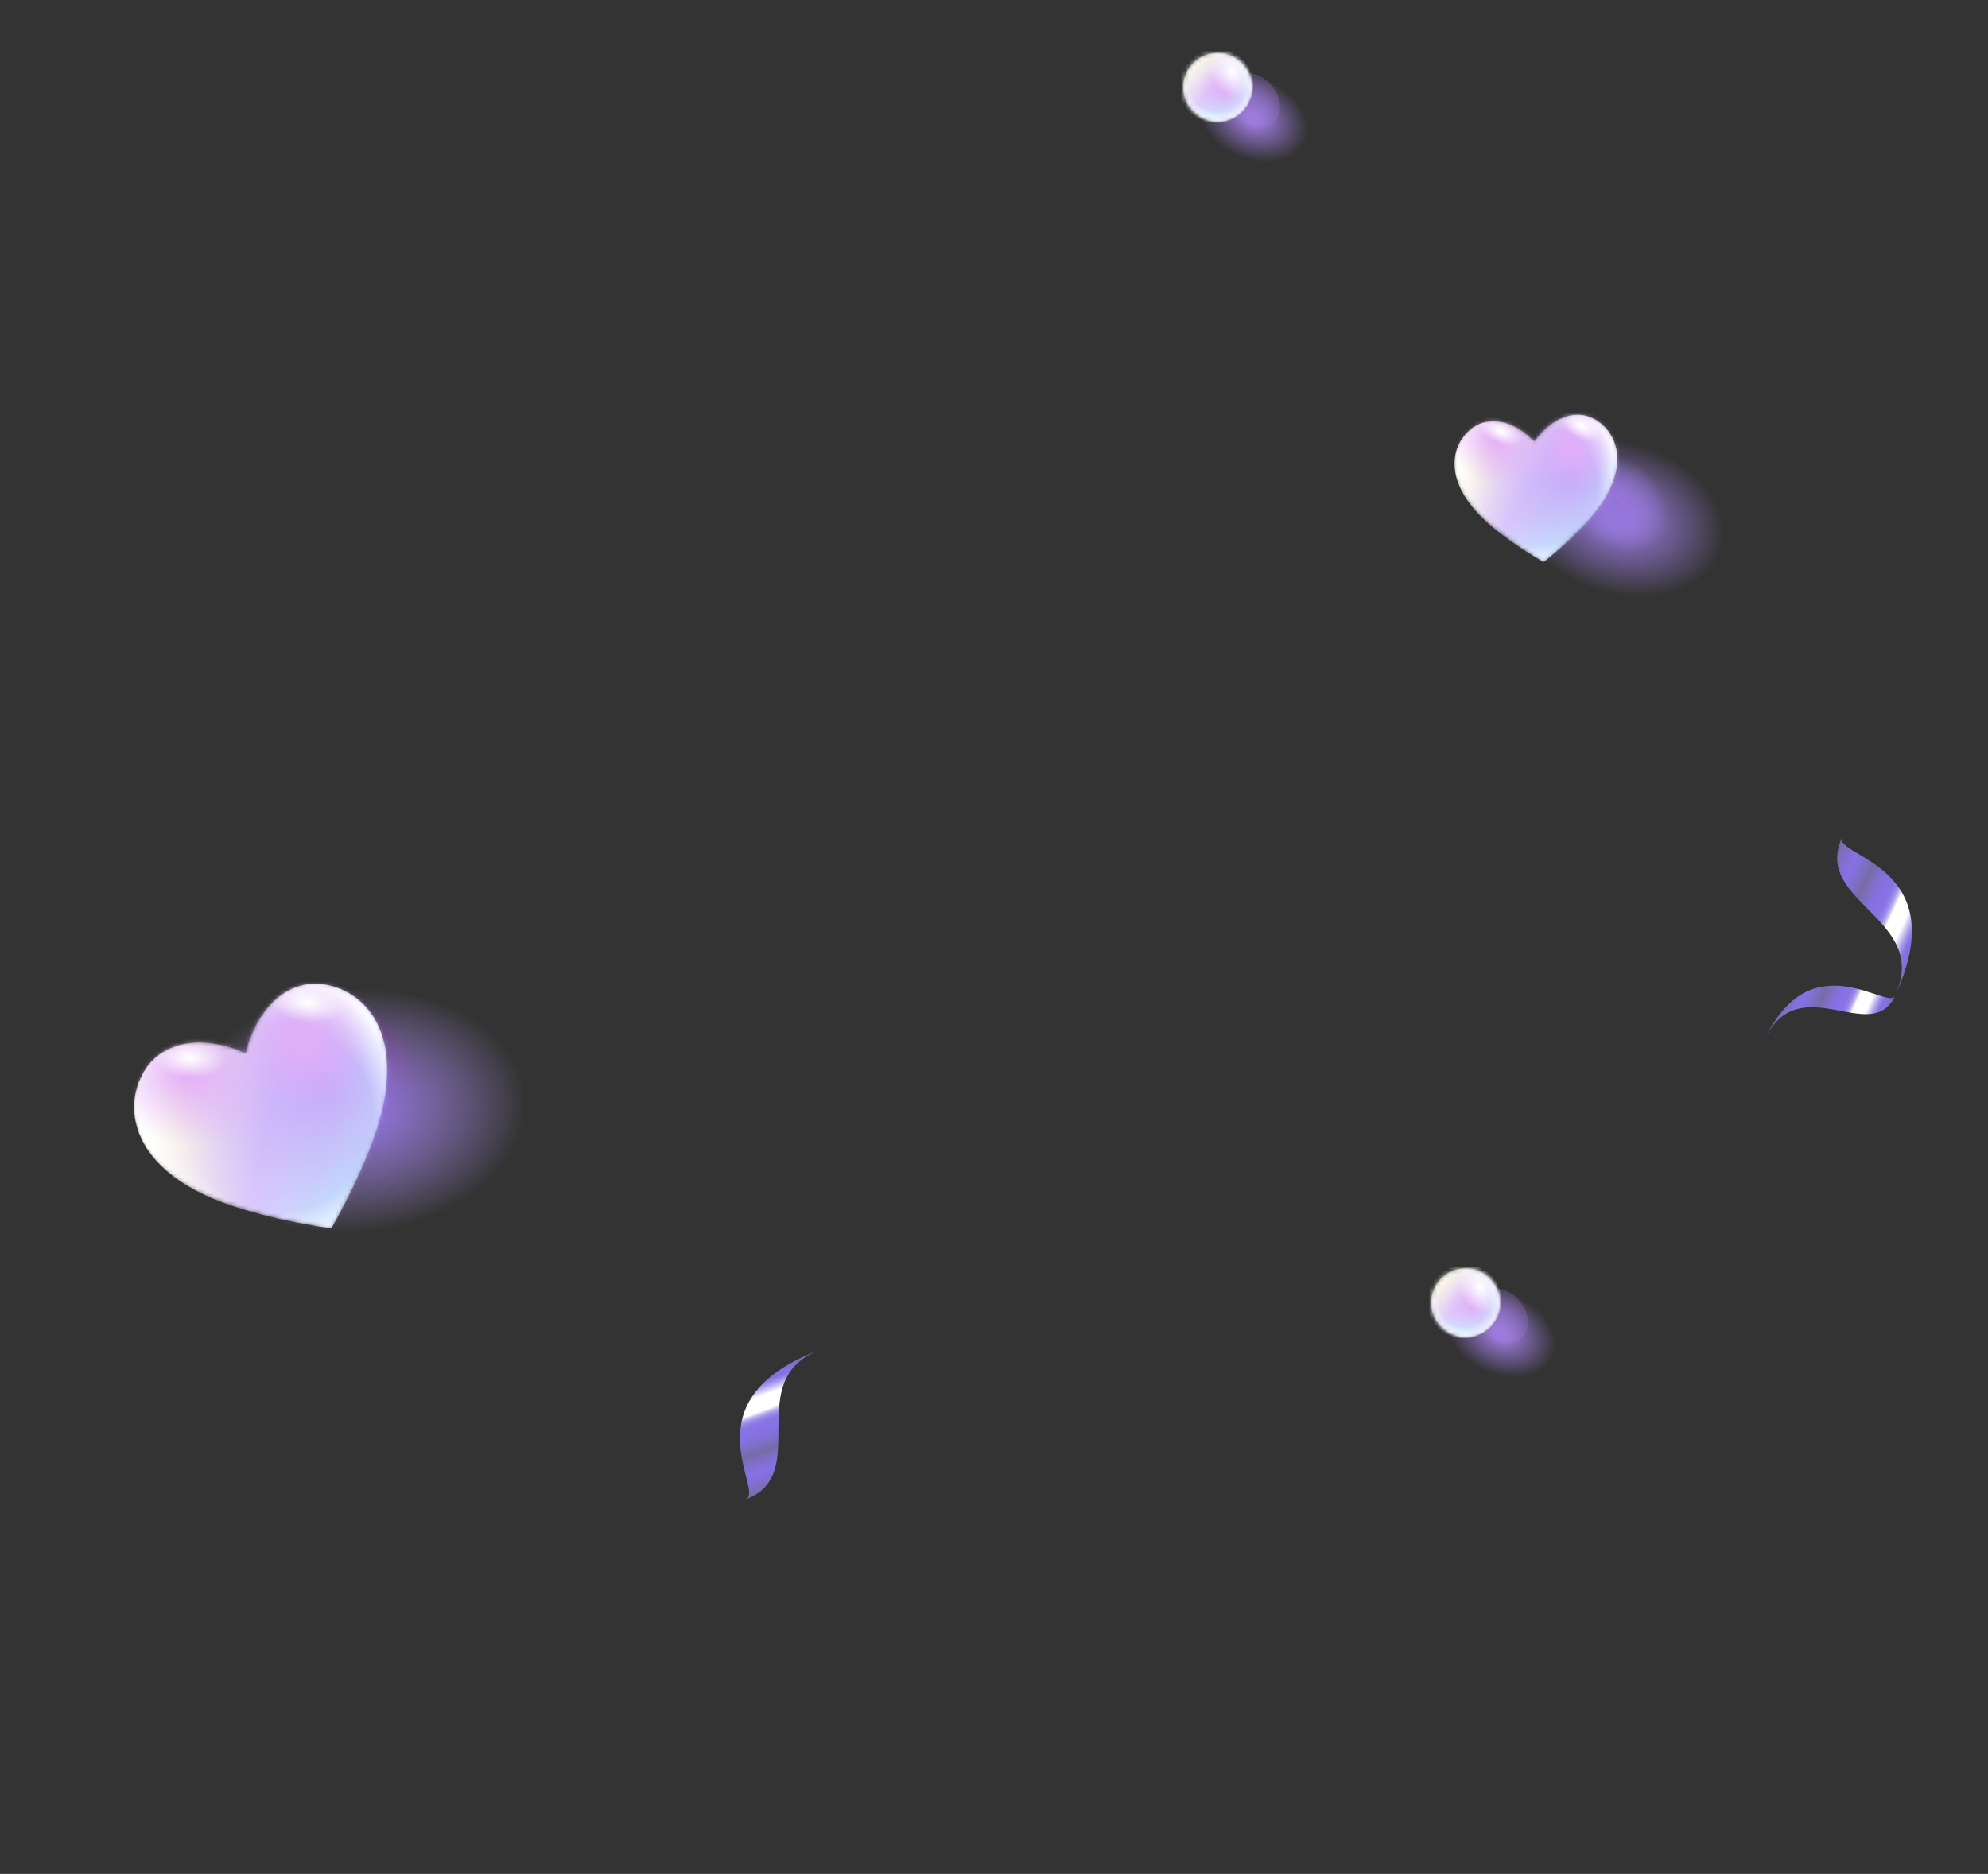 <?xml version="1.0" encoding="UTF-8"?> <svg xmlns="http://www.w3.org/2000/svg" width="489" height="461" viewBox="0 0 489 461" fill="none"><rect x="0" y="0" width="489" height="461" fill="#333333" stroke="none"/> <path d="M453.115 206C445.701 222.104 474.962 225.868 466.133 245.022C480.974 212.814 450.915 210.785 453.115 206Z" fill="url(#paint0_linear_225_1078)"></path> <path d="M466.133 245.022C460.374 257.53 442.338 237.802 434 255.893C445.281 231.408 464.452 248.687 466.133 245.022Z" fill="url(#paint1_linear_225_1078)"></path> <path d="M183.416 368.853C200.106 362.697 182.057 339.317 201.9 332C168.534 344.312 188.377 367.034 183.416 368.853Z" fill="url(#paint2_linear_225_1078)"></path> <g clip-path="url(#clip0_225_1078)"> <path d="M423.527 134.957C420.857 144.877 407.487 149.557 393.667 145.417C379.837 141.277 370.797 129.887 373.467 119.967C376.137 110.047 389.507 105.367 403.327 109.507C417.157 113.647 426.197 125.047 423.527 134.957Z" fill="url(#paint3_radial_225_1078)"></path> <path d="M408.38 132.08C404.9 136.92 397.29 137.07 391.38 132.42C385.47 127.77 383.49 120.09 386.97 115.25C390.45 110.41 398.06 110.26 403.97 114.91C409.88 119.55 411.86 127.24 408.38 132.08Z" fill="url(#paint4_radial_225_1078)"></path> <mask id="mask0_225_1078" style="mask-type:luminance" maskUnits="userSpaceOnUse" x="357" y="102" width="41" height="37"> <path d="M391.69 102.84C387.49 100.85 381.74 102.51 377.42 108.59C372.22 103.24 366.28 102.48 362.44 105.1C357.46 108.49 354.61 116.86 363.71 126.5C369.35 132.47 379.72 138.27 379.72 138.27C379.72 138.27 389.07 130.94 393.73 124.17C401.24 113.25 397.14 105.42 391.69 102.84Z" fill="white"></path> </mask> <g mask="url(#mask0_225_1078)"> <path d="M391.69 102.84C387.49 100.85 381.74 102.51 377.42 108.59C372.22 103.24 366.28 102.48 362.44 105.1C357.46 108.49 354.61 116.86 363.71 126.5C369.35 132.47 379.72 138.27 379.72 138.27C379.72 138.27 389.07 130.94 393.73 124.17C401.24 113.25 397.14 105.42 391.69 102.84Z" fill="url(#paint5_linear_225_1078)"></path> </g> <mask id="mask1_225_1078" style="mask-type:luminance" maskUnits="userSpaceOnUse" x="357" y="102" width="41" height="37"> <path d="M391.69 102.84C387.49 100.85 381.74 102.51 377.42 108.59C372.22 103.24 366.28 102.48 362.44 105.1C357.46 108.49 354.61 116.86 363.71 126.5C369.35 132.47 379.72 138.27 379.72 138.27C379.72 138.27 389.07 130.94 393.73 124.17C401.24 113.25 397.14 105.42 391.69 102.84Z" fill="white"></path> </mask> <g mask="url(#mask1_225_1078)"> <path d="M406.19 126.81C399.77 139.25 385.79 144.81 374.97 139.23C364.16 133.65 360.6 119.03 367.02 106.59C373.44 94.15 387.42 88.59 398.24 94.17C409.06 99.75 412.61 114.37 406.19 126.81Z" fill="url(#paint6_radial_225_1078)"></path> </g> <mask id="mask2_225_1078" style="mask-type:luminance" maskUnits="userSpaceOnUse" x="357" y="102" width="41" height="37"> <path d="M391.69 102.84C387.49 100.85 381.74 102.51 377.42 108.59C372.22 103.24 366.28 102.48 362.44 105.1C357.46 108.49 354.61 116.86 363.71 126.5C369.35 132.47 379.72 138.27 379.72 138.27C379.72 138.27 389.07 130.94 393.73 124.17C401.24 113.25 397.14 105.42 391.69 102.84Z" fill="white"></path> </mask> <g mask="url(#mask2_225_1078)"> <path d="M391.69 102.84C387.49 100.85 381.74 102.51 377.42 108.59C372.22 103.24 366.28 102.48 362.44 105.1C357.46 108.49 354.61 116.86 363.71 126.5C369.35 132.47 379.72 138.27 379.72 138.27C379.72 138.27 389.07 130.94 393.73 124.17C401.24 113.25 397.14 105.42 391.69 102.84Z" fill="url(#paint7_radial_225_1078)"></path> </g> <mask id="mask3_225_1078" style="mask-type:luminance" maskUnits="userSpaceOnUse" x="357" y="102" width="41" height="37"> <path d="M391.69 102.84C387.49 100.85 381.74 102.51 377.42 108.59C372.22 103.24 366.28 102.48 362.44 105.1C357.46 108.49 354.61 116.86 363.71 126.5C369.35 132.47 379.72 138.27 379.72 138.27C379.72 138.27 389.07 130.94 393.73 124.17C401.24 113.25 397.14 105.42 391.69 102.84Z" fill="white"></path> </mask> <g mask="url(#mask3_225_1078)"> <path d="M397.17 109.22C397.62 115.02 393.28 120.08 387.49 120.53C381.69 120.98 376.63 116.64 376.18 110.85C375.73 105.05 380.07 99.99 385.87 99.54C391.66 99.08 396.72 103.42 397.17 109.22Z" fill="url(#paint8_radial_225_1078)"></path> </g> <mask id="mask4_225_1078" style="mask-type:luminance" maskUnits="userSpaceOnUse" x="357" y="102" width="41" height="37"> <path d="M391.69 102.84C387.49 100.85 381.74 102.51 377.42 108.59C372.22 103.24 366.28 102.48 362.44 105.1C357.46 108.49 354.61 116.86 363.71 126.5C369.35 132.47 379.72 138.27 379.72 138.27C379.72 138.27 389.07 130.94 393.73 124.17C401.24 113.25 397.14 105.42 391.69 102.84Z" fill="white"></path> </mask> <g mask="url(#mask4_225_1078)"> <path d="M374.49 99.69C380.11 103.91 381.77 111.17 378.21 115.91C374.65 120.65 367.21 121.06 361.59 116.84C355.97 112.62 354.31 105.36 357.87 100.62C361.43 95.89 368.87 95.47 374.49 99.69Z" fill="url(#paint9_radial_225_1078)"></path> </g> <mask id="mask5_225_1078" style="mask-type:luminance" maskUnits="userSpaceOnUse" x="357" y="102" width="41" height="37"> <path d="M391.69 102.84C387.49 100.85 381.74 102.51 377.42 108.59C372.22 103.24 366.28 102.48 362.44 105.1C357.46 108.49 354.61 116.86 363.71 126.5C369.35 132.47 379.72 138.27 379.72 138.27C379.72 138.27 389.07 130.94 393.73 124.17C401.24 113.25 397.14 105.42 391.69 102.84Z" fill="white"></path> </mask> <g mask="url(#mask5_225_1078)"> <path d="M390.53 102.19C393.24 103.72 394.78 106.15 393.95 107.61C393.12 109.08 390.25 109.03 387.54 107.5C384.83 105.97 383.29 103.54 384.12 102.08C384.94 100.62 387.81 100.67 390.53 102.19Z" fill="url(#paint10_radial_225_1078)"></path> </g> <mask id="mask6_225_1078" style="mask-type:luminance" maskUnits="userSpaceOnUse" x="357" y="102" width="41" height="37"> <path d="M391.69 102.84C387.49 100.85 381.74 102.51 377.42 108.59C372.22 103.24 366.28 102.48 362.44 105.1C357.46 108.49 354.61 116.86 363.71 126.5C369.35 132.47 379.72 138.27 379.72 138.27C379.72 138.27 389.07 130.94 393.73 124.17C401.24 113.25 397.14 105.42 391.69 102.84Z" fill="white"></path> </mask> <g mask="url(#mask6_225_1078)"> <path d="M370.5 103.36C373.33 104.67 375.04 106.97 374.33 108.5C373.62 110.03 370.76 110.2 367.93 108.89C365.1 107.58 363.39 105.28 364.1 103.75C364.81 102.22 367.68 102.05 370.5 103.36Z" fill="url(#paint11_radial_225_1078)"></path> </g> </g> <path d="M102.533 268.123C100.194 277.427 88.892 282.18 77.283 278.729C65.674 275.278 58.149 264.948 60.488 255.643C62.827 246.339 74.129 241.587 85.738 245.037C97.347 248.488 104.861 258.819 102.533 268.123Z" fill="url(#paint12_radial_225_1078)"></path> <path d="M129.243 269.647C131.127 286.075 113.899 301.021 90.754 303.032C67.61 305.043 47.313 293.347 45.429 276.919C43.545 260.491 60.774 245.546 83.918 243.534C107.062 241.534 127.36 253.22 129.243 269.647Z" fill="url(#paint13_radial_225_1078)"></path> <mask id="mask7_225_1078" style="mask-type:luminance" maskUnits="userSpaceOnUse" x="33" y="242" width="63" height="61"> <path d="M78.374 242.028C70.902 241.541 63.283 247.437 60.436 259.112C49.473 254.19 40.139 256.582 35.937 262.785C30.487 270.819 31.186 285.045 50.541 294.074C62.532 299.673 81.496 302.203 81.496 302.203C81.496 302.203 91.147 285.68 94.089 272.777C98.851 251.946 88.067 242.663 78.374 242.028Z" fill="white"></path> </mask> <g mask="url(#mask7_225_1078)"> <path d="M78.374 242.028C70.902 241.541 63.283 247.437 60.436 259.112C49.473 254.19 40.139 256.582 35.937 262.785C30.487 270.819 31.186 285.045 50.541 294.074C62.532 299.673 81.496 302.203 81.496 302.203C81.496 302.203 91.147 285.68 94.089 272.777C98.851 251.946 88.067 242.663 78.374 242.028Z" fill="url(#paint14_linear_225_1078)"></path> </g> <mask id="mask8_225_1078" style="mask-type:luminance" maskUnits="userSpaceOnUse" x="33" y="242" width="63" height="61"> <path d="M78.374 242.028C70.902 241.541 63.283 247.437 60.436 259.112C49.473 254.19 40.139 256.582 35.937 262.785C30.487 270.819 31.186 285.045 50.541 294.074C62.532 299.673 81.496 302.203 81.496 302.203C81.496 302.203 91.147 285.68 94.089 272.777C98.851 251.946 88.067 242.663 78.374 242.028Z" fill="white"></path> </mask> <g mask="url(#mask8_225_1078)"> <path d="M114.312 269.326C112.08 291.766 94.459 308.384 74.956 306.447C55.441 304.51 41.441 284.738 43.673 262.298C45.906 239.858 63.526 223.239 83.03 225.176C102.534 227.114 116.545 246.886 114.312 269.326Z" fill="url(#paint15_radial_225_1078)"></path> </g> <mask id="mask9_225_1078" style="mask-type:luminance" maskUnits="userSpaceOnUse" x="33" y="242" width="63" height="61"> <path d="M78.374 242.028C70.902 241.541 63.283 247.437 60.436 259.112C49.473 254.19 40.139 256.582 35.937 262.785C30.487 270.819 31.186 285.045 50.541 294.074C62.532 299.673 81.496 302.203 81.496 302.203C81.496 302.203 91.147 285.68 94.089 272.777C98.851 251.946 88.067 242.663 78.374 242.028Z" fill="white"></path> </mask> <g mask="url(#mask9_225_1078)"> <path d="M78.374 242.028C70.902 241.541 63.283 247.437 60.436 259.112C49.473 254.19 40.139 256.582 35.937 262.785C30.487 270.819 31.186 285.045 50.541 294.074C62.532 299.673 81.496 302.203 81.496 302.203C81.496 302.203 91.147 285.68 94.089 272.777C98.851 251.946 88.067 242.663 78.374 242.028Z" fill="url(#paint16_radial_225_1078)"></path> </g> <mask id="mask10_225_1078" style="mask-type:luminance" maskUnits="userSpaceOnUse" x="33" y="242" width="63" height="61"> <path d="M78.374 242.028C70.902 241.541 63.283 247.437 60.436 259.112C49.473 254.19 40.139 256.582 35.937 262.785C30.487 270.819 31.186 285.045 50.541 294.074C62.532 299.673 81.496 302.203 81.496 302.203C81.496 302.203 91.147 285.68 94.089 272.777C98.851 251.946 88.067 242.663 78.374 242.028Z" fill="white"></path> </mask> <g mask="url(#mask10_225_1078)"> <path d="M90.364 248.337C94.481 256.752 90.988 266.902 82.575 271.02C74.172 275.127 64.013 271.645 59.907 263.23C55.79 254.815 59.283 244.664 67.696 240.546C76.099 236.429 86.258 239.922 90.364 248.337Z" fill="url(#paint17_radial_225_1078)"></path> </g> <mask id="mask11_225_1078" style="mask-type:luminance" maskUnits="userSpaceOnUse" x="33" y="242" width="63" height="61"> <path d="M78.374 242.028C70.902 241.541 63.283 247.437 60.436 259.112C49.473 254.19 40.139 256.582 35.937 262.785C30.487 270.819 31.186 285.045 50.541 294.074C62.532 299.673 81.496 302.203 81.496 302.203C81.496 302.203 91.147 285.68 94.089 272.777C98.851 251.946 88.067 242.663 78.374 242.028Z" fill="white"></path> </mask> <g mask="url(#mask11_225_1078)"> <path d="M50.764 247.532C61.674 250.517 68.479 260.403 65.96 269.612C63.442 278.821 52.552 283.859 41.641 280.874C30.731 277.879 23.926 268.003 26.434 258.794C28.953 249.585 39.842 244.547 50.764 247.532Z" fill="url(#paint18_radial_225_1078)"></path> </g> <mask id="mask12_225_1078" style="mask-type:luminance" maskUnits="userSpaceOnUse" x="33" y="242" width="63" height="61"> <path d="M78.374 242.028C70.902 241.541 63.283 247.437 60.436 259.112C49.473 254.19 40.139 256.582 35.937 262.785C30.487 270.819 31.186 285.045 50.541 294.074C62.532 299.673 81.496 302.203 81.496 302.203C81.496 302.203 91.147 285.68 94.089 272.777C98.851 251.946 88.067 242.663 78.374 242.028Z" fill="white"></path> </mask> <g mask="url(#mask12_225_1078)"> <path d="M76.246 241.763C81.22 242.441 84.945 245.161 84.586 247.85C84.215 250.538 79.897 252.168 74.924 251.491C69.95 250.813 66.225 248.093 66.585 245.404C66.955 242.716 71.283 241.086 76.246 241.763Z" fill="url(#paint19_radial_225_1078)"></path> </g> <mask id="mask13_225_1078" style="mask-type:luminance" maskUnits="userSpaceOnUse" x="33" y="242" width="63" height="61"> <path d="M78.374 242.028C70.902 241.541 63.283 247.437 60.436 259.112C49.473 254.19 40.139 256.582 35.937 262.785C30.487 270.819 31.186 285.045 50.541 294.074C62.532 299.673 81.496 302.203 81.496 302.203C81.496 302.203 91.147 285.68 94.089 272.777C98.851 251.946 88.067 242.663 78.374 242.028Z" fill="white"></path> </mask> <g mask="url(#mask13_225_1078)"> <path d="M46.975 255.386C51.981 255.672 55.917 258.106 55.759 260.806C55.6 263.515 51.42 265.474 46.414 265.188C41.409 264.902 37.472 262.467 37.631 259.768C37.779 257.059 41.959 255.1 46.975 255.386Z" fill="url(#paint20_radial_225_1078)"></path> </g> <path d="M374.489 328.994C372.288 331.331 368.203 330.891 365.369 327.99C362.536 325.089 362.013 320.841 364.214 318.49C366.415 316.152 370.5 316.592 373.333 319.493C376.167 322.408 376.689 326.657 374.489 328.994Z" fill="url(#paint21_radial_225_1078)"></path> <path d="M382.068 333.793C379.936 338.907 372.453 340.475 365.356 337.299C358.245 334.109 354.214 327.385 356.333 322.271C358.465 317.156 365.947 315.588 373.044 318.765C380.156 321.954 384.186 328.678 382.068 333.793Z" fill="url(#paint22_radial_225_1078)"></path> <mask id="mask14_225_1078" style="mask-type:luminance" maskUnits="userSpaceOnUse" x="352" y="312" width="17" height="17"> <path d="M368.918 320.456C368.918 325.117 365.136 328.912 360.459 328.912C355.783 328.912 352 325.131 352 320.456C352 315.781 355.783 312 360.459 312C365.136 312 368.918 315.781 368.918 320.456Z" fill="white"></path> </mask> <g mask="url(#mask14_225_1078)"> <path d="M368.918 320.456C368.918 325.117 365.136 328.912 360.459 328.912C355.783 328.912 352 325.131 352 320.456C352 315.781 355.783 312 360.459 312C365.136 312 368.918 315.781 368.918 320.456Z" fill="url(#paint23_linear_225_1078)"></path> </g> <mask id="mask15_225_1078" style="mask-type:luminance" maskUnits="userSpaceOnUse" x="352" y="312" width="17" height="17"> <path d="M368.918 320.456C368.918 325.117 365.136 328.912 360.459 328.912C355.783 328.912 352 325.131 352 320.456C352 315.781 355.783 312 360.459 312C365.136 312 368.918 315.781 368.918 320.456Z" fill="white"></path> </mask> <g mask="url(#mask15_225_1078)"> <path d="M360.143 329.228C365.187 329.228 369.276 325.14 369.276 320.098C369.276 315.056 365.187 310.969 360.143 310.969C355.099 310.969 351.01 315.056 351.01 320.098C351.01 325.14 355.099 329.228 360.143 329.228Z" fill="url(#paint24_radial_225_1078)"></path> </g> <mask id="mask16_225_1078" style="mask-type:luminance" maskUnits="userSpaceOnUse" x="352" y="312" width="17" height="17"> <path d="M368.918 320.456C368.918 325.117 365.136 328.912 360.459 328.912C355.783 328.912 352 325.131 352 320.456C352 315.781 355.783 312 360.459 312C365.136 312 368.918 315.781 368.918 320.456Z" fill="white"></path> </mask> <g mask="url(#mask16_225_1078)"> <path d="M369.537 321.432C369.537 325.351 366.36 328.527 362.44 328.527C358.52 328.527 355.329 325.351 355.329 321.432C355.329 317.514 358.506 314.337 362.44 314.337C366.374 314.337 369.537 317.514 369.537 321.432Z" fill="url(#paint25_radial_225_1078)"></path> </g> <mask id="mask17_225_1078" style="mask-type:luminance" maskUnits="userSpaceOnUse" x="352" y="312" width="17" height="17"> <path d="M368.918 320.456C368.918 325.117 365.136 328.912 360.459 328.912C355.783 328.912 352 325.131 352 320.456C352 315.781 355.783 312 360.459 312C365.136 312 368.918 315.781 368.918 320.456Z" fill="white"></path> </mask> <g mask="url(#mask17_225_1078)"> <path d="M368.547 313.925C370.445 317.211 369.977 321.033 367.515 322.45C365.039 323.88 361.504 322.367 359.606 319.081C357.708 315.795 358.176 311.973 360.638 310.556C363.114 309.126 366.662 310.639 368.547 313.925Z" fill="url(#paint26_radial_225_1078)"></path> </g> <path d="M313.489 29.994C311.288 32.331 307.203 31.892 304.369 28.99C301.536 26.089 301.013 21.841 303.214 19.489C305.415 17.152 309.5 17.592 312.333 20.493C315.167 23.408 315.689 27.657 313.489 29.994Z" fill="url(#paint27_radial_225_1078)"></path> <path d="M321.068 34.793C318.936 39.907 311.453 41.475 304.356 38.299C297.245 35.109 293.214 28.385 295.333 23.271C297.465 18.156 304.947 16.588 312.044 19.765C319.156 22.954 323.186 29.678 321.068 34.793Z" fill="url(#paint28_radial_225_1078)"></path> <mask id="mask18_225_1078" style="mask-type:luminance" maskUnits="userSpaceOnUse" x="291" y="13" width="17" height="17"> <path d="M307.918 21.456C307.918 26.117 304.136 29.912 299.459 29.912C294.783 29.912 291 26.131 291 21.456C291 16.781 294.783 13 299.459 13C304.136 13 307.918 16.781 307.918 21.456Z" fill="white"></path> </mask> <g mask="url(#mask18_225_1078)"> <path d="M307.918 21.456C307.918 26.117 304.136 29.912 299.459 29.912C294.783 29.912 291 26.131 291 21.456C291 16.781 294.783 13 299.459 13C304.136 13 307.918 16.781 307.918 21.456Z" fill="url(#paint29_linear_225_1078)"></path> </g> <mask id="mask19_225_1078" style="mask-type:luminance" maskUnits="userSpaceOnUse" x="291" y="13" width="17" height="17"> <path d="M307.918 21.456C307.918 26.117 304.136 29.912 299.459 29.912C294.783 29.912 291 26.131 291 21.456C291 16.781 294.783 13 299.459 13C304.136 13 307.918 16.781 307.918 21.456Z" fill="white"></path> </mask> <g mask="url(#mask19_225_1078)"> <path d="M299.143 30.228C304.187 30.228 308.276 26.14 308.276 21.098C308.276 16.056 304.187 11.969 299.143 11.969C294.099 11.969 290.01 16.056 290.01 21.098C290.01 26.14 294.099 30.228 299.143 30.228Z" fill="url(#paint30_radial_225_1078)"></path> </g> <mask id="mask20_225_1078" style="mask-type:luminance" maskUnits="userSpaceOnUse" x="291" y="13" width="17" height="17"> <path d="M307.918 21.456C307.918 26.117 304.136 29.912 299.459 29.912C294.783 29.912 291 26.131 291 21.456C291 16.781 294.783 13 299.459 13C304.136 13 307.918 16.781 307.918 21.456Z" fill="white"></path> </mask> <g mask="url(#mask20_225_1078)"> <path d="M308.537 22.432C308.537 26.351 305.36 29.527 301.44 29.527C297.52 29.527 294.329 26.351 294.329 22.432C294.329 18.514 297.506 15.337 301.44 15.337C305.374 15.337 308.537 18.514 308.537 22.432Z" fill="url(#paint31_radial_225_1078)"></path> </g> <mask id="mask21_225_1078" style="mask-type:luminance" maskUnits="userSpaceOnUse" x="291" y="13" width="17" height="17"> <path d="M307.918 21.456C307.918 26.117 304.136 29.912 299.459 29.912C294.783 29.912 291 26.131 291 21.456C291 16.781 294.783 13 299.459 13C304.136 13 307.918 16.781 307.918 21.456Z" fill="white"></path> </mask> <g mask="url(#mask21_225_1078)"> <path d="M307.547 14.925C309.445 18.211 308.977 22.033 306.515 23.45C304.039 24.88 300.504 23.367 298.606 20.081C296.708 16.795 297.176 12.973 299.638 11.556C302.114 10.127 305.662 11.639 307.547 14.925Z" fill="url(#paint32_radial_225_1078)"></path> </g> <defs> <linearGradient id="paint0_linear_225_1078" x1="446.833" y1="219.634" x2="472.406" y2="231.412" gradientUnits="userSpaceOnUse"> <stop stop-color="#766CA5"></stop> <stop offset="0.051" stop-color="#7C6EBB"></stop> <stop offset="0.132" stop-color="#8370D8"></stop> <stop offset="0.179" stop-color="#8671E3"></stop> <stop offset="0.219" stop-color="#8470DA"></stop> <stop offset="0.286" stop-color="#7D6EC1"></stop> <stop offset="0.346" stop-color="#766CA5"></stop> <stop offset="0.391" stop-color="#7C6EBB"></stop> <stop offset="0.462" stop-color="#8370D8"></stop> <stop offset="0.503" stop-color="#8671E3"></stop> <stop offset="0.568" stop-color="#8873E3"></stop> <stop offset="0.595" stop-color="#8E7AE5"></stop> <stop offset="0.615" stop-color="#9886E7"></stop> <stop offset="0.632" stop-color="#A798EB"></stop> <stop offset="0.646" stop-color="#BBAFEF"></stop> <stop offset="0.659" stop-color="#D3CBF5"></stop> <stop offset="0.67" stop-color="#EFECFB"></stop> <stop offset="0.676" stop-color="white"></stop> <stop offset="0.781" stop-color="white"></stop> <stop offset="0.799" stop-color="white"></stop> <stop offset="0.836" stop-color="#D1C9F4"></stop> <stop offset="0.872" stop-color="#A899EB"></stop> <stop offset="0.9" stop-color="#8F7CE5"></stop> <stop offset="0.916" stop-color="#8671E3"></stop> <stop offset="0.94" stop-color="#8571E0"></stop> <stop offset="0.96" stop-color="#8370D6"></stop> <stop offset="0.978" stop-color="#7E6FC4"></stop> <stop offset="0.996" stop-color="#786DAD"></stop> <stop offset="1" stop-color="#766CA5"></stop> </linearGradient> <linearGradient id="paint1_linear_225_1078" x1="438.876" y1="245.319" x2="461.254" y2="255.625" gradientUnits="userSpaceOnUse"> <stop stop-color="#766CA5"></stop> <stop offset="0.051" stop-color="#7C6EBB"></stop> <stop offset="0.132" stop-color="#8370D8"></stop> <stop offset="0.179" stop-color="#8671E3"></stop> <stop offset="0.219" stop-color="#8470DA"></stop> <stop offset="0.286" stop-color="#7D6EC1"></stop> <stop offset="0.346" stop-color="#766CA5"></stop> <stop offset="0.391" stop-color="#7C6EBB"></stop> <stop offset="0.462" stop-color="#8370D8"></stop> <stop offset="0.503" stop-color="#8671E3"></stop> <stop offset="0.568" stop-color="#8873E3"></stop> <stop offset="0.595" stop-color="#8E7AE5"></stop> <stop offset="0.615" stop-color="#9886E7"></stop> <stop offset="0.632" stop-color="#A798EB"></stop> <stop offset="0.646" stop-color="#BBAFEF"></stop> <stop offset="0.659" stop-color="#D3CBF5"></stop> <stop offset="0.67" stop-color="#EFECFB"></stop> <stop offset="0.676" stop-color="white"></stop> <stop offset="0.781" stop-color="white"></stop> <stop offset="0.799" stop-color="white"></stop> <stop offset="0.836" stop-color="#D1C9F4"></stop> <stop offset="0.872" stop-color="#A899EB"></stop> <stop offset="0.9" stop-color="#8F7CE5"></stop> <stop offset="0.916" stop-color="#8671E3"></stop> <stop offset="0.94" stop-color="#8571E0"></stop> <stop offset="0.96" stop-color="#8370D6"></stop> <stop offset="0.978" stop-color="#7E6FC4"></stop> <stop offset="0.996" stop-color="#786DAD"></stop> <stop offset="1" stop-color="#766CA5"></stop> </linearGradient> <linearGradient id="paint2_linear_225_1078" x1="197.553" y1="363.648" x2="187.804" y2="337.204" gradientUnits="userSpaceOnUse"> <stop stop-color="#766CA5"></stop> <stop offset="0.051" stop-color="#7C6EBB"></stop> <stop offset="0.132" stop-color="#8370D8"></stop> <stop offset="0.179" stop-color="#8671E3"></stop> <stop offset="0.219" stop-color="#8470DA"></stop> <stop offset="0.286" stop-color="#7D6EC1"></stop> <stop offset="0.346" stop-color="#766CA5"></stop> <stop offset="0.391" stop-color="#7C6EBB"></stop> <stop offset="0.462" stop-color="#8370D8"></stop> <stop offset="0.503" stop-color="#8671E3"></stop> <stop offset="0.568" stop-color="#8873E3"></stop> <stop offset="0.595" stop-color="#8E7AE5"></stop> <stop offset="0.615" stop-color="#9886E7"></stop> <stop offset="0.632" stop-color="#A798EB"></stop> <stop offset="0.646" stop-color="#BBAFEF"></stop> <stop offset="0.659" stop-color="#D3CBF5"></stop> <stop offset="0.67" stop-color="#EFECFB"></stop> <stop offset="0.676" stop-color="white"></stop> <stop offset="0.781" stop-color="white"></stop> <stop offset="0.799" stop-color="white"></stop> <stop offset="0.836" stop-color="#D1C9F4"></stop> <stop offset="0.872" stop-color="#A899EB"></stop> <stop offset="0.9" stop-color="#8F7CE5"></stop> <stop offset="0.916" stop-color="#8671E3"></stop> <stop offset="0.94" stop-color="#8571E0"></stop> <stop offset="0.96" stop-color="#8370D6"></stop> <stop offset="0.978" stop-color="#7E6FC4"></stop> <stop offset="0.996" stop-color="#786DAD"></stop> <stop offset="1" stop-color="#766CA5"></stop> </linearGradient> <radialGradient id="paint3_radial_225_1078" cx="0" cy="0" r="1" gradientUnits="userSpaceOnUse" gradientTransform="translate(398.497 127.464) rotate(16.676) scale(26.125 18.586)"> <stop stop-color="#9676D9"></stop> <stop offset="0.119" stop-color="#9475D9"></stop> <stop offset="1" stop-color="#9D81E1" stop-opacity="0"></stop> </radialGradient> <radialGradient id="paint4_radial_225_1078" cx="0" cy="0" r="1" gradientUnits="userSpaceOnUse" gradientTransform="translate(397.673 123.664) rotate(38.151) scale(13.617 10.775)"> <stop stop-color="#9576DA" stop-opacity="0.46"></stop> <stop offset="0.119" stop-color="#9575D9"></stop> <stop offset="1" stop-color="#9A7DDF" stop-opacity="0"></stop> </radialGradient> <linearGradient id="paint5_linear_225_1078" x1="364.475" y1="106.589" x2="396.637" y2="127.834" gradientUnits="userSpaceOnUse"> <stop stop-color="#FEFAE2"></stop> <stop offset="0.452" stop-color="#DECCFC"></stop> <stop offset="0.785" stop-color="#C2ECFD"></stop> </linearGradient> <radialGradient id="paint6_radial_225_1078" cx="0" cy="0" r="1" gradientUnits="userSpaceOnUse" gradientTransform="translate(386.605 116.702) rotate(27.31) scale(22.041 25.357)"> <stop stop-color="#C5A9F9"></stop> <stop offset="1" stop-color="#C5A9F9" stop-opacity="0"></stop> </radialGradient> <radialGradient id="paint7_radial_225_1078" cx="0" cy="0" r="1" gradientUnits="userSpaceOnUse" gradientTransform="translate(378.533 119.514) rotate(-4.428) scale(21.289)"> <stop offset="0.679" stop-color="#FCFBFF" stop-opacity="0"></stop> <stop offset="0.967" stop-color="white"></stop> </radialGradient> <radialGradient id="paint8_radial_225_1078" cx="0" cy="0" r="1" gradientUnits="userSpaceOnUse" gradientTransform="translate(386.676 110.031) rotate(-4.428) scale(10.529 10.529)"> <stop stop-color="#E3AEF8"></stop> <stop offset="1" stop-color="#E3AEF8" stop-opacity="0"></stop> </radialGradient> <radialGradient id="paint9_radial_225_1078" cx="0" cy="0" r="1" gradientUnits="userSpaceOnUse" gradientTransform="translate(368.043 108.269) rotate(-53.071) scale(10.729 12.724)"> <stop stop-color="#E3AEF8"></stop> <stop offset="1" stop-color="#E3AEF8" stop-opacity="0"></stop> </radialGradient> <radialGradient id="paint10_radial_225_1078" cx="0" cy="0" r="1" gradientUnits="userSpaceOnUse" gradientTransform="translate(389.032 104.85) rotate(-60.635) scale(3.048 5.64)"> <stop offset="0.033" stop-color="white"></stop> <stop offset="1" stop-color="#FCFBFF" stop-opacity="0"></stop> </radialGradient> <radialGradient id="paint11_radial_225_1078" cx="0" cy="0" r="1" gradientUnits="userSpaceOnUse" gradientTransform="translate(369.221 106.123) rotate(-65.09) scale(3.048 5.64)"> <stop offset="0.033" stop-color="white"></stop> <stop offset="1" stop-color="#FCFBFF" stop-opacity="0"></stop> </radialGradient> <radialGradient id="paint12_radial_225_1078" cx="0" cy="0" r="1" gradientUnits="userSpaceOnUse" gradientTransform="translate(81.508 261.887) rotate(16.532) scale(21.928 17.354)"> <stop stop-color="#82007E"></stop> <stop offset="0.119" stop-color="#82007E" stop-opacity="0.88"></stop> <stop offset="1" stop-color="#82007E" stop-opacity="0"></stop> </radialGradient> <radialGradient id="paint13_radial_225_1078" cx="0" cy="0" r="1" gradientUnits="userSpaceOnUse" gradientTransform="translate(87.336 273.286) rotate(-4.953) scale(42.066 29.935)"> <stop stop-color="#82007E"></stop> <stop offset="0.119" stop-color="#8F71D8"></stop> <stop offset="1" stop-color="#AD94EC" stop-opacity="0"></stop> </radialGradient> <linearGradient id="paint14_linear_225_1078" x1="39.862" y1="263.804" x2="100.614" y2="276.518" gradientUnits="userSpaceOnUse"> <stop stop-color="#FEFAE2"></stop> <stop offset="0.452" stop-color="#DECCFC"></stop> <stop offset="0.785" stop-color="#C2ECFD"></stop> </linearGradient> <radialGradient id="paint15_radial_225_1078" cx="0" cy="0" r="1" gradientUnits="userSpaceOnUse" gradientTransform="translate(78.99 265.809) rotate(5.685) scale(35.491 40.839)"> <stop stop-color="#C5A9F9"></stop> <stop offset="1" stop-color="#C5A9F9" stop-opacity="0"></stop> </radialGradient> <radialGradient id="paint16_radial_225_1078" cx="0" cy="0" r="1" gradientUnits="userSpaceOnUse" gradientTransform="translate(68.575 274.812) rotate(-26.057) scale(34.281 34.286)"> <stop offset="0.679" stop-color="#FCFBFF" stop-opacity="0"></stop> <stop offset="0.967" stop-color="white"></stop> </radialGradient> <radialGradient id="paint17_radial_225_1078" cx="0" cy="0" r="1" gradientUnits="userSpaceOnUse" gradientTransform="translate(75.137 255.78) rotate(-26.057) scale(16.955 16.957)"> <stop stop-color="#E3AEF8"></stop> <stop offset="1" stop-color="#E3AEF8" stop-opacity="0"></stop> </radialGradient> <radialGradient id="paint18_radial_225_1078" cx="0" cy="0" r="1" gradientUnits="userSpaceOnUse" gradientTransform="translate(46.201 264.203) rotate(-74.701) scale(17.279 20.489)"> <stop stop-color="#E3AEF8"></stop> <stop offset="1" stop-color="#E3AEF8" stop-opacity="0"></stop> </radialGradient> <radialGradient id="paint19_radial_225_1078" cx="0" cy="0" r="1" gradientUnits="userSpaceOnUse" gradientTransform="translate(75.589 246.625) rotate(-82.264) scale(4.91 9.082)"> <stop offset="0.033" stop-color="white"></stop> <stop offset="1" stop-color="#FCFBFF" stop-opacity="0"></stop> </radialGradient> <radialGradient id="paint20_radial_225_1078" cx="0" cy="0" r="1" gradientUnits="userSpaceOnUse" gradientTransform="translate(46.689 260.29) rotate(-86.712) scale(4.91 9.082)"> <stop offset="0.033" stop-color="white"></stop> <stop offset="1" stop-color="#FCFBFF" stop-opacity="0"></stop> </radialGradient> <radialGradient id="paint21_radial_225_1078" cx="0" cy="0" r="1" gradientUnits="userSpaceOnUse" gradientTransform="translate(369.347 323.744) rotate(45.623) scale(7.349 5.816)"> <stop stop-color="#9D7BDD" stop-opacity="0.57"></stop> <stop offset="0.119" stop-color="#9D7ADB" stop-opacity="0.56"></stop> <stop offset="1" stop-color="#9D7BDC" stop-opacity="0.26"></stop> </radialGradient> <radialGradient id="paint22_radial_225_1078" cx="0" cy="0" r="1" gradientUnits="userSpaceOnUse" gradientTransform="translate(369.196 328.031) rotate(24.141) scale(14.103 10.03)"> <stop stop-color="#9B7ADC"></stop> <stop offset="0.119" stop-color="#9D7BDC"></stop> <stop offset="1" stop-color="#9E7BDC" stop-opacity="0"></stop> </radialGradient> <linearGradient id="paint23_linear_225_1078" x1="354.49" y1="314.475" x2="366.443" y2="326.433" gradientUnits="userSpaceOnUse"> <stop stop-color="#FEFAE2"></stop> <stop offset="0.452" stop-color="#DECCFC"></stop> <stop offset="0.785" stop-color="#C2ECFD"></stop> </linearGradient> <radialGradient id="paint24_radial_225_1078" cx="0" cy="0" r="1" gradientUnits="userSpaceOnUse" gradientTransform="translate(360.14 320.103) scale(9.135 9.132)"> <stop offset="0.679" stop-color="#FCFBFF" stop-opacity="0"></stop> <stop offset="0.967" stop-color="white"></stop> </radialGradient> <radialGradient id="paint25_radial_225_1078" cx="0" cy="0" r="1" gradientUnits="userSpaceOnUse" gradientTransform="translate(362.432 321.43) scale(7.104 7.101)"> <stop stop-color="#E3AEF8"></stop> <stop offset="1" stop-color="#E3AEF8" stop-opacity="0"></stop> </radialGradient> <radialGradient id="paint26_radial_225_1078" cx="0" cy="0" r="1" gradientUnits="userSpaceOnUse" gradientTransform="translate(364.081 316.501) rotate(-29.99) scale(5.164 6.869)"> <stop offset="0.033" stop-color="white"></stop> <stop offset="1" stop-color="#FCFBFF" stop-opacity="0"></stop> </radialGradient> <radialGradient id="paint27_radial_225_1078" cx="0" cy="0" r="1" gradientUnits="userSpaceOnUse" gradientTransform="translate(308.347 24.744) rotate(45.623) scale(7.349 5.816)"> <stop stop-color="#9D7BDD" stop-opacity="0.57"></stop> <stop offset="0.119" stop-color="#9D7ADB" stop-opacity="0.56"></stop> <stop offset="1" stop-color="#9D7BDC" stop-opacity="0.26"></stop> </radialGradient> <radialGradient id="paint28_radial_225_1078" cx="0" cy="0" r="1" gradientUnits="userSpaceOnUse" gradientTransform="translate(308.196 29.031) rotate(24.141) scale(14.103 10.03)"> <stop stop-color="#9B7ADC"></stop> <stop offset="0.119" stop-color="#9D7BDC"></stop> <stop offset="1" stop-color="#9E7BDC" stop-opacity="0"></stop> </radialGradient> <linearGradient id="paint29_linear_225_1078" x1="293.49" y1="15.475" x2="305.443" y2="27.433" gradientUnits="userSpaceOnUse"> <stop stop-color="#FEFAE2"></stop> <stop offset="0.452" stop-color="#DECCFC"></stop> <stop offset="0.785" stop-color="#C2ECFD"></stop> </linearGradient> <radialGradient id="paint30_radial_225_1078" cx="0" cy="0" r="1" gradientUnits="userSpaceOnUse" gradientTransform="translate(299.14 21.103) scale(9.135 9.132)"> <stop offset="0.679" stop-color="#FCFBFF" stop-opacity="0"></stop> <stop offset="0.967" stop-color="white"></stop> </radialGradient> <radialGradient id="paint31_radial_225_1078" cx="0" cy="0" r="1" gradientUnits="userSpaceOnUse" gradientTransform="translate(301.432 22.43) scale(7.104 7.101)"> <stop stop-color="#E3AEF8"></stop> <stop offset="1" stop-color="#E3AEF8" stop-opacity="0"></stop> </radialGradient> <radialGradient id="paint32_radial_225_1078" cx="0" cy="0" r="1" gradientUnits="userSpaceOnUse" gradientTransform="translate(303.081 17.501) rotate(-29.99) scale(5.164 6.869)"> <stop offset="0.033" stop-color="white"></stop> <stop offset="1" stop-color="#FCFBFF" stop-opacity="0"></stop> </radialGradient> <clipPath id="clip0_225_1078"> <rect width="67.92" height="59.04" fill="white" transform="translate(356 92)"></rect> </clipPath> </defs> </svg> 